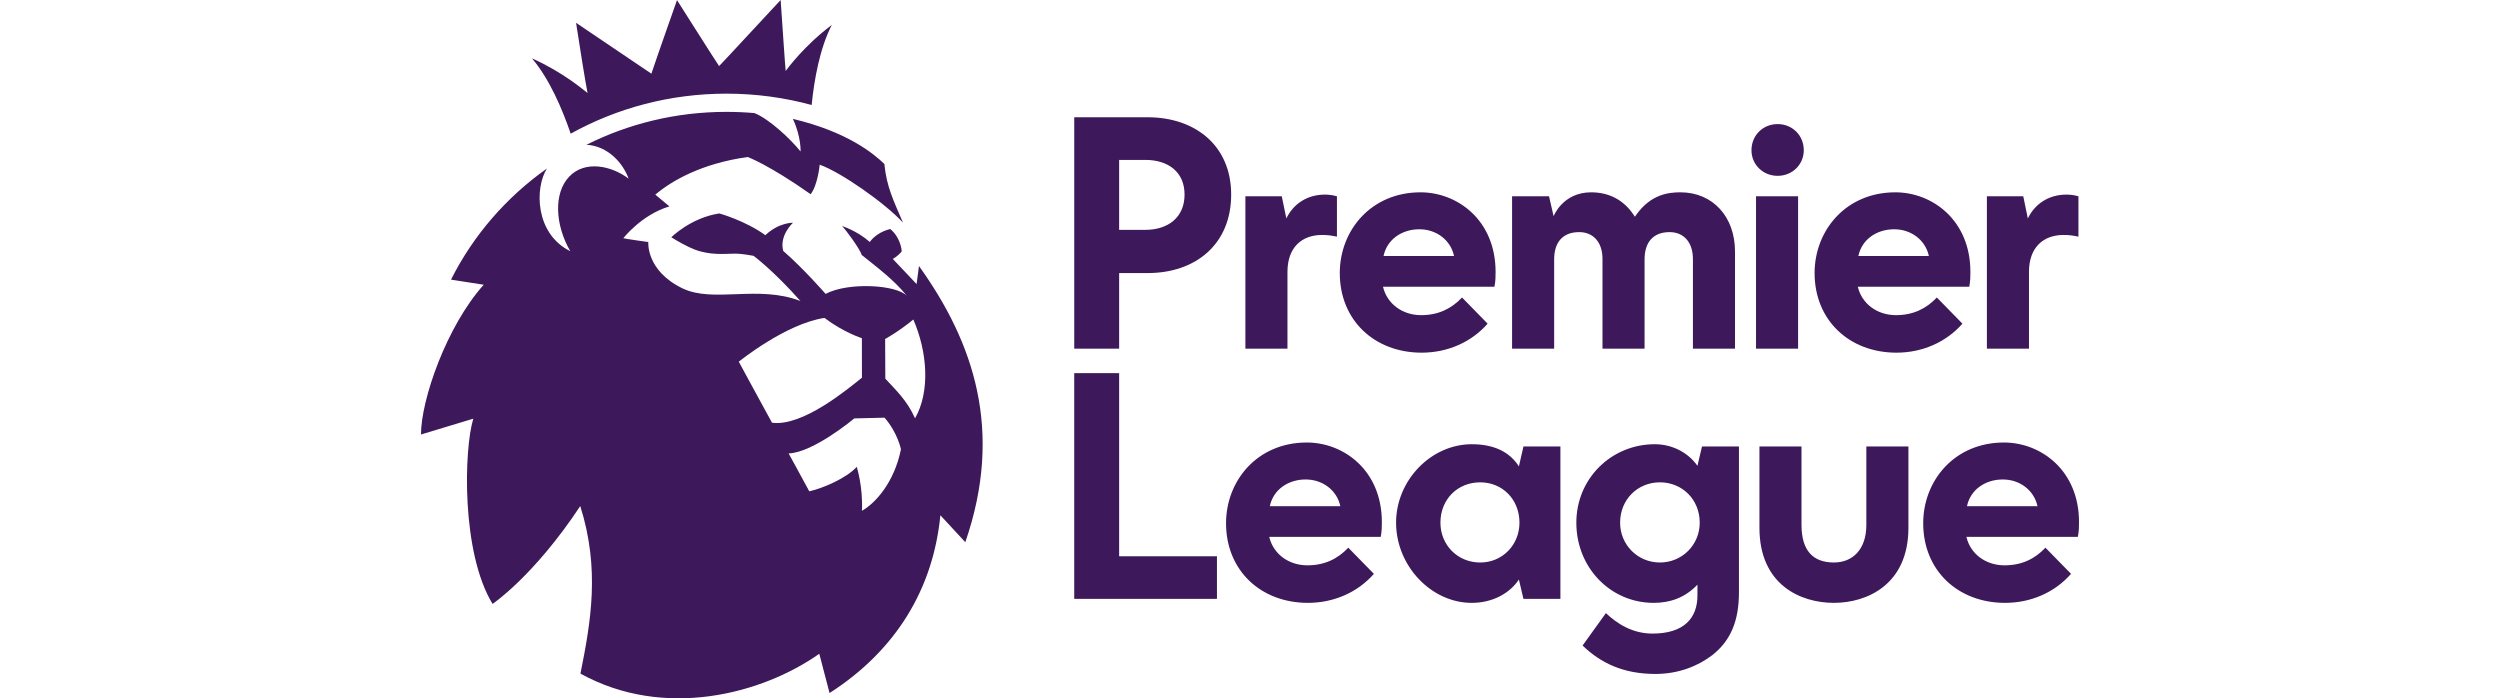 <svg xmlns:dc="http://purl.org/dc/elements/1.1/" xmlns:cc="http://creativecommons.org/ns#" xmlns:rdf="http://www.w3.org/1999/02/22-rdf-syntax-ns#" xmlns:svg="http://www.w3.org/2000/svg" xmlns="http://www.w3.org/2000/svg" xmlns:sodipodi="http://sodipodi.sourceforge.net/DTD/sodipodi-0.dtd" xmlns:inkscape="http://www.inkscape.org/namespaces/inkscape" id="svg2" inkscape:version="0.91 r13725" sodipodi:docname="Premier_League_logo.svg" width="179" height="50" viewBox="0 0 204.696 86.213" xml:space="preserve" style="overflow:visible"><defs id="defs8"></defs><path id="path44_1_" inkscape:connector-curvature="0" d="m 157.587,57.51 0.563,-2.387 4.563,0 0,17.973 c 0,3.51 -0.982,5.967 -3.299,7.792 -1.754,1.334 -4.143,2.316 -7.02,2.316 -3.932,0 -6.74,-1.334 -8.986,-3.51 l 2.879,-4.002 c 1.404,1.334 3.299,2.528 5.756,2.528 3.861,0 5.545,-1.896 5.545,-4.704 l 0,-1.334 c -1.543,1.615 -3.368,2.246 -5.404,2.246 -5.336,0 -9.548,-4.353 -9.548,-9.898 0,-5.477 4.353,-9.688 9.688,-9.688 2.176,10e-4 4.141,1.053 5.263,2.668 m -4.631,2.037 c -2.737,0 -4.915,2.105 -4.915,4.983 0,2.738 2.178,4.914 4.915,4.914 2.737,0 4.913,-2.176 4.913,-4.914 0,-2.878 -2.176,-4.983 -4.913,-4.983 m -29.696,-31.241 c -2.177,0 -4.003,1.264 -4.423,3.3 l 8.704,0 c -0.42,-1.966 -2.174,-3.3 -4.281,-3.3 m 0.281,15.234 c -5.826,0 -10.109,-4.001 -10.109,-9.828 0,-5.266 3.861,-9.969 9.969,-9.969 4.563,0 9.267,3.439 9.267,9.828 0,0.491 0,1.124 -0.14,1.825 l -13.76,0 c 0.49,2.106 2.387,3.512 4.703,3.512 2.106,0 3.721,-0.773 5.055,-2.178 l 3.159,3.229 c -2.035,2.317 -4.984,3.581 -8.144,3.581 m 58.337,-15.234 c -2.176,0 -4,1.264 -4.423,3.3 l 8.705,0 c -0.42,-1.966 -2.176,-3.3 -4.282,-3.3 m 0.282,15.234 c -5.826,0 -10.109,-4.001 -10.109,-9.828 0,-5.266 3.861,-9.969 9.969,-9.969 4.563,0 9.267,3.439 9.267,9.828 0,0.491 0,1.124 -0.14,1.825 l -13.761,0 c 0.493,2.106 2.388,3.512 4.704,3.512 2.105,0 3.72,-0.773 5.055,-2.178 l 3.158,3.229 c -2.036,2.317 -4.985,3.581 -8.143,3.581 m 13.127,15.655 c -2.176,0 -4.001,1.264 -4.422,3.3 l 8.705,0 c -0.422,-1.966 -2.177,-3.3 -4.283,-3.3 m 0.281,15.233 c -5.828,0 -10.109,-4.001 -10.109,-9.828 0,-5.266 3.861,-9.969 9.969,-9.969 4.563,0 9.268,3.439 9.268,9.828 0,0.491 0,1.124 -0.143,1.825 l -13.758,0 c 0.491,2.106 2.387,3.51 4.703,3.51 2.106,0 3.721,-0.772 5.055,-2.176 l 3.158,3.229 c -2.036,2.318 -4.983,3.581 -8.143,3.581 m -86.349,-15.233 c -2.177,0 -4.001,1.264 -4.423,3.3 l 8.705,0 c -0.42,-1.966 -2.175,-3.3 -4.282,-3.3 m 0.281,15.233 c -5.826,0 -10.109,-4.001 -10.109,-9.828 0,-5.266 3.86,-9.969 9.967,-9.969 4.564,0 9.268,3.439 9.268,9.828 0,0.491 0,1.124 -0.14,1.825 l -13.761,0 c 0.492,2.106 2.389,3.51 4.705,3.51 2.105,0 3.719,-0.772 5.055,-2.176 l 3.158,3.229 c -2.035,2.318 -4.983,3.581 -8.143,3.581 m -28.852,-0.491 0,-27.87 5.545,0 0,22.605 12.075,0 0,5.265 -17.62,0 z m 21.13,-30.888 0,-18.815 4.493,0 0.563,2.738 c 0.841,-1.756 2.525,-2.948 4.773,-2.948 0.491,0 0.982,0.069 1.474,0.21 l 0,4.984 c -0.633,-0.14 -1.192,-0.211 -1.825,-0.211 -2.527,0 -4.282,1.545 -4.282,4.563 l 0,9.478 -5.196,0 z m 91.544,0 0,-18.815 4.492,0 0.562,2.738 c 0.843,-1.756 2.527,-2.948 4.774,-2.948 0.492,0 0.982,0.069 1.475,0.21 l 0,4.984 c -0.633,-0.14 -1.193,-0.211 -1.826,-0.211 -2.527,0 -4.281,1.545 -4.281,4.563 l 0,9.478 -5.196,0 z m -36.295,-11.093 c 0,-2.036 -1.123,-3.3 -2.879,-3.3 -2.035,0 -3.088,1.264 -3.088,3.371 l 0,11.021 -5.195,0 0,-11.092 c 0,-2.036 -1.123,-3.3 -2.878,-3.3 -2.036,0 -3.089,1.264 -3.089,3.371 l 0,11.021 -5.195,0 0,-18.814 4.563,0 0.563,2.457 c 0,0 1.123,-2.948 4.633,-2.948 2.178,0 4.002,0.912 5.266,2.809 l 0.141,0.21 0.141,-0.21 c 1.826,-2.598 4.072,-2.809 5.476,-2.809 4.001,0 6.739,3.019 6.739,7.301 l 0,12.005 -5.195,0 0,-11.093 -0.003,0 z m 10.46,-10.248 c -1.825,0 -3.229,-1.405 -3.229,-3.16 0,-1.825 1.404,-3.229 3.229,-3.229 1.825,0 3.229,1.403 3.229,3.229 0,1.754 -1.404,3.16 -3.229,3.16 m -2.667,2.526 5.194,0 0,18.813 -5.194,0 0,-18.813 z m -34.049,35.313 c -2.809,0 -4.913,2.105 -4.913,4.983 0,2.738 2.104,4.914 4.913,4.914 2.738,0 4.844,-2.176 4.844,-4.914 0,-2.878 -2.106,-4.983 -4.844,-4.983 m -1.053,14.881 c -4.984,0 -9.336,-4.563 -9.336,-9.898 0,-5.265 4.352,-9.688 9.336,-9.688 2.809,0 4.703,0.982 5.827,2.737 l 0.562,-2.457 4.563,0 0,18.814 -4.563,0 -0.562,-2.388 c -1.124,1.687 -3.229,2.88 -5.827,2.88 m 44.719,0 c -4.142,0 -9.195,-2.246 -9.195,-9.266 l 0,-10.04 5.193,0 0,9.688 c 0,3.229 1.476,4.633 4.002,4.633 2.316,0 4.002,-1.614 4.002,-4.633 l 0,-9.688 5.195,0 0,10.04 c 0,7.02 -5.125,9.266 -9.197,9.266 m -88.244,-46.051 3.23,0 c 2.809,0 4.844,-1.544 4.844,-4.353 0,-2.81 -2.035,-4.283 -4.844,-4.283 l -3.23,0 0,8.636 z m -5.545,14.672 0,-28.573 9.055,0 c 5.897,0 10.32,3.51 10.32,9.548 0,6.107 -4.353,9.688 -10.32,9.688 l -3.51,0 0,9.337 -5.545,0 z" style="fill:#3d195b;fill-opacity:1"></path><path id="path56" inkscape:connector-curvature="0" d="m 60.785,39.447 c -1.885,1.544 -3.482,2.405 -3.482,2.405 l 0.022,4.895 c 1.347,1.466 2.676,2.681 3.671,4.895 1.888,-3.316 1.525,-8.19 -0.211,-12.196 m -1.532,16.025 c 0,0 -0.385,-2.019 -2.023,-3.904 l -3.736,0.089 c 0,0 -5.036,4.222 -8.108,4.322 0,0 1.692,3.071 2.549,4.676 1.688,-0.361 4.662,-1.661 5.861,-3.022 0,0 0.792,2.49 0.643,5.43 1.681,-0.949 3.998,-3.528 4.815,-7.591 m -4.815,-8.841 -0.007,-4.878 c 0,0 -2.233,-0.698 -4.615,-2.501 -4.786,0.705 -10.581,5.402 -10.581,5.402 0,0 1.957,3.624 4.1,7.534 3.765,0.514 9.314,-4.127 11.104,-5.558 m 12.763,20.311 -3.079,-3.326 c -0.879,8.99 -5.392,16.624 -13.682,21.948 l -1.267,-4.849 c -7.037,4.959 -19.114,8.176 -29.488,2.451 1.289,-6.412 2.433,-12.908 -0.022,-20.687 -5.744,8.679 -10.828,12.079 -10.828,12.079 C 4.953,68.199 5.301,55.444 6.46,51.689 L 0,53.641 C 0,49.354 3.163,40.261 7.745,35.153 L 3.711,34.523 l -0.004,0 C 6.449,29.057 10.541,24.346 15.548,20.807 l 0.007,-0.004 c -1.503,2.317 -1.525,8.034 2.879,10.209 -1.87,-3.199 -2.095,-7.152 -0.142,-9.199 1.954,-2.065 5.24,-1.357 7.338,0.244 -0.625,-1.785 -2.455,-4.031 -5.196,-4.183 l -0.004,0 c 5.178,-2.6 11.057,-4.063 17.277,-4.063 1.162,0 2.32,0.05 3.453,0.149 l 0,0 c 1.808,0.708 4.463,3.195 5.701,4.743 0,0 0.087,-1.824 -0.951,-4.028 6.736,1.601 9.949,4.276 11.296,5.565 0.276,2.841 1.147,4.545 2.299,7.244 -2.182,-2.384 -7.665,-6.231 -10.283,-7.152 0,0 -0.214,2.462 -1.115,3.645 -5.214,-3.67 -7.774,-4.594 -7.774,-4.594 -5.723,0.801 -9.405,2.954 -11.405,4.647 l 1.743,1.449 c -3.45,1.034 -5.69,3.925 -5.69,3.925 0.025,0.053 3.083,0.478 3.083,0.478 0,0 -0.312,3.503 4.183,5.7 3.853,1.881 9.39,-0.453 14.604,1.587 -3.428,-3.861 -5.799,-5.586 -5.799,-5.586 0,0 -1.362,-0.276 -2.32,-0.269 -1.198,0.007 -2.985,0.237 -4.942,-0.507 -0.937,-0.358 -2.03,-0.988 -2.887,-1.513 0,0 2.407,-2.412 5.926,-2.944 0,0 3.174,0.871 5.686,2.685 1.67,-1.587 3.413,-1.537 3.413,-1.537 0,0 -1.728,1.573 -1.206,3.478 2.509,2.182 5.232,5.306 5.232,5.306 2.774,-1.481 8.805,-1.141 10.044,0.262 -1.569,-1.987 -3.831,-3.645 -5.581,-5.062 -0.214,-0.744 -2.124,-3.337 -2.447,-3.578 0,0 1.816,0.546 3.439,1.966 0.465,-0.648 1.336,-1.307 2.524,-1.598 1.22,0.999 1.438,2.533 1.405,2.788 -0.548,0.641 -1.093,0.903 -1.093,0.903 l 2.941,3.107 0.294,-2.228 c 6.776,9.44 10.469,20.364 5.719,34.098 M 13.692,7.198 c 3.907,1.746 6.416,3.95 6.874,4.286 -0.207,-0.985 -0.977,-5.724 -1.42,-8.668 2.277,1.541 7.56,5.119 9.299,6.28 0.708,-2.129 3.163,-9.082 3.163,-9.082 0,0 4.437,7.007 5.196,8.144 C 37.73,7.212 43.031,1.456 44.404,0 c 0.229,3.312 0.541,8.048 0.621,8.76 0.265,-0.351 2.295,-3.128 5.697,-5.685 -1.474,2.834 -2.179,6.744 -2.491,9.886 -3.348,-0.91 -6.881,-1.399 -10.519,-1.399 -6.99,0 -13.555,1.792 -19.23,4.941 -1.031,-3.036 -2.647,-6.812 -4.789,-9.306" style="fill:#3d195b"></path></svg>
